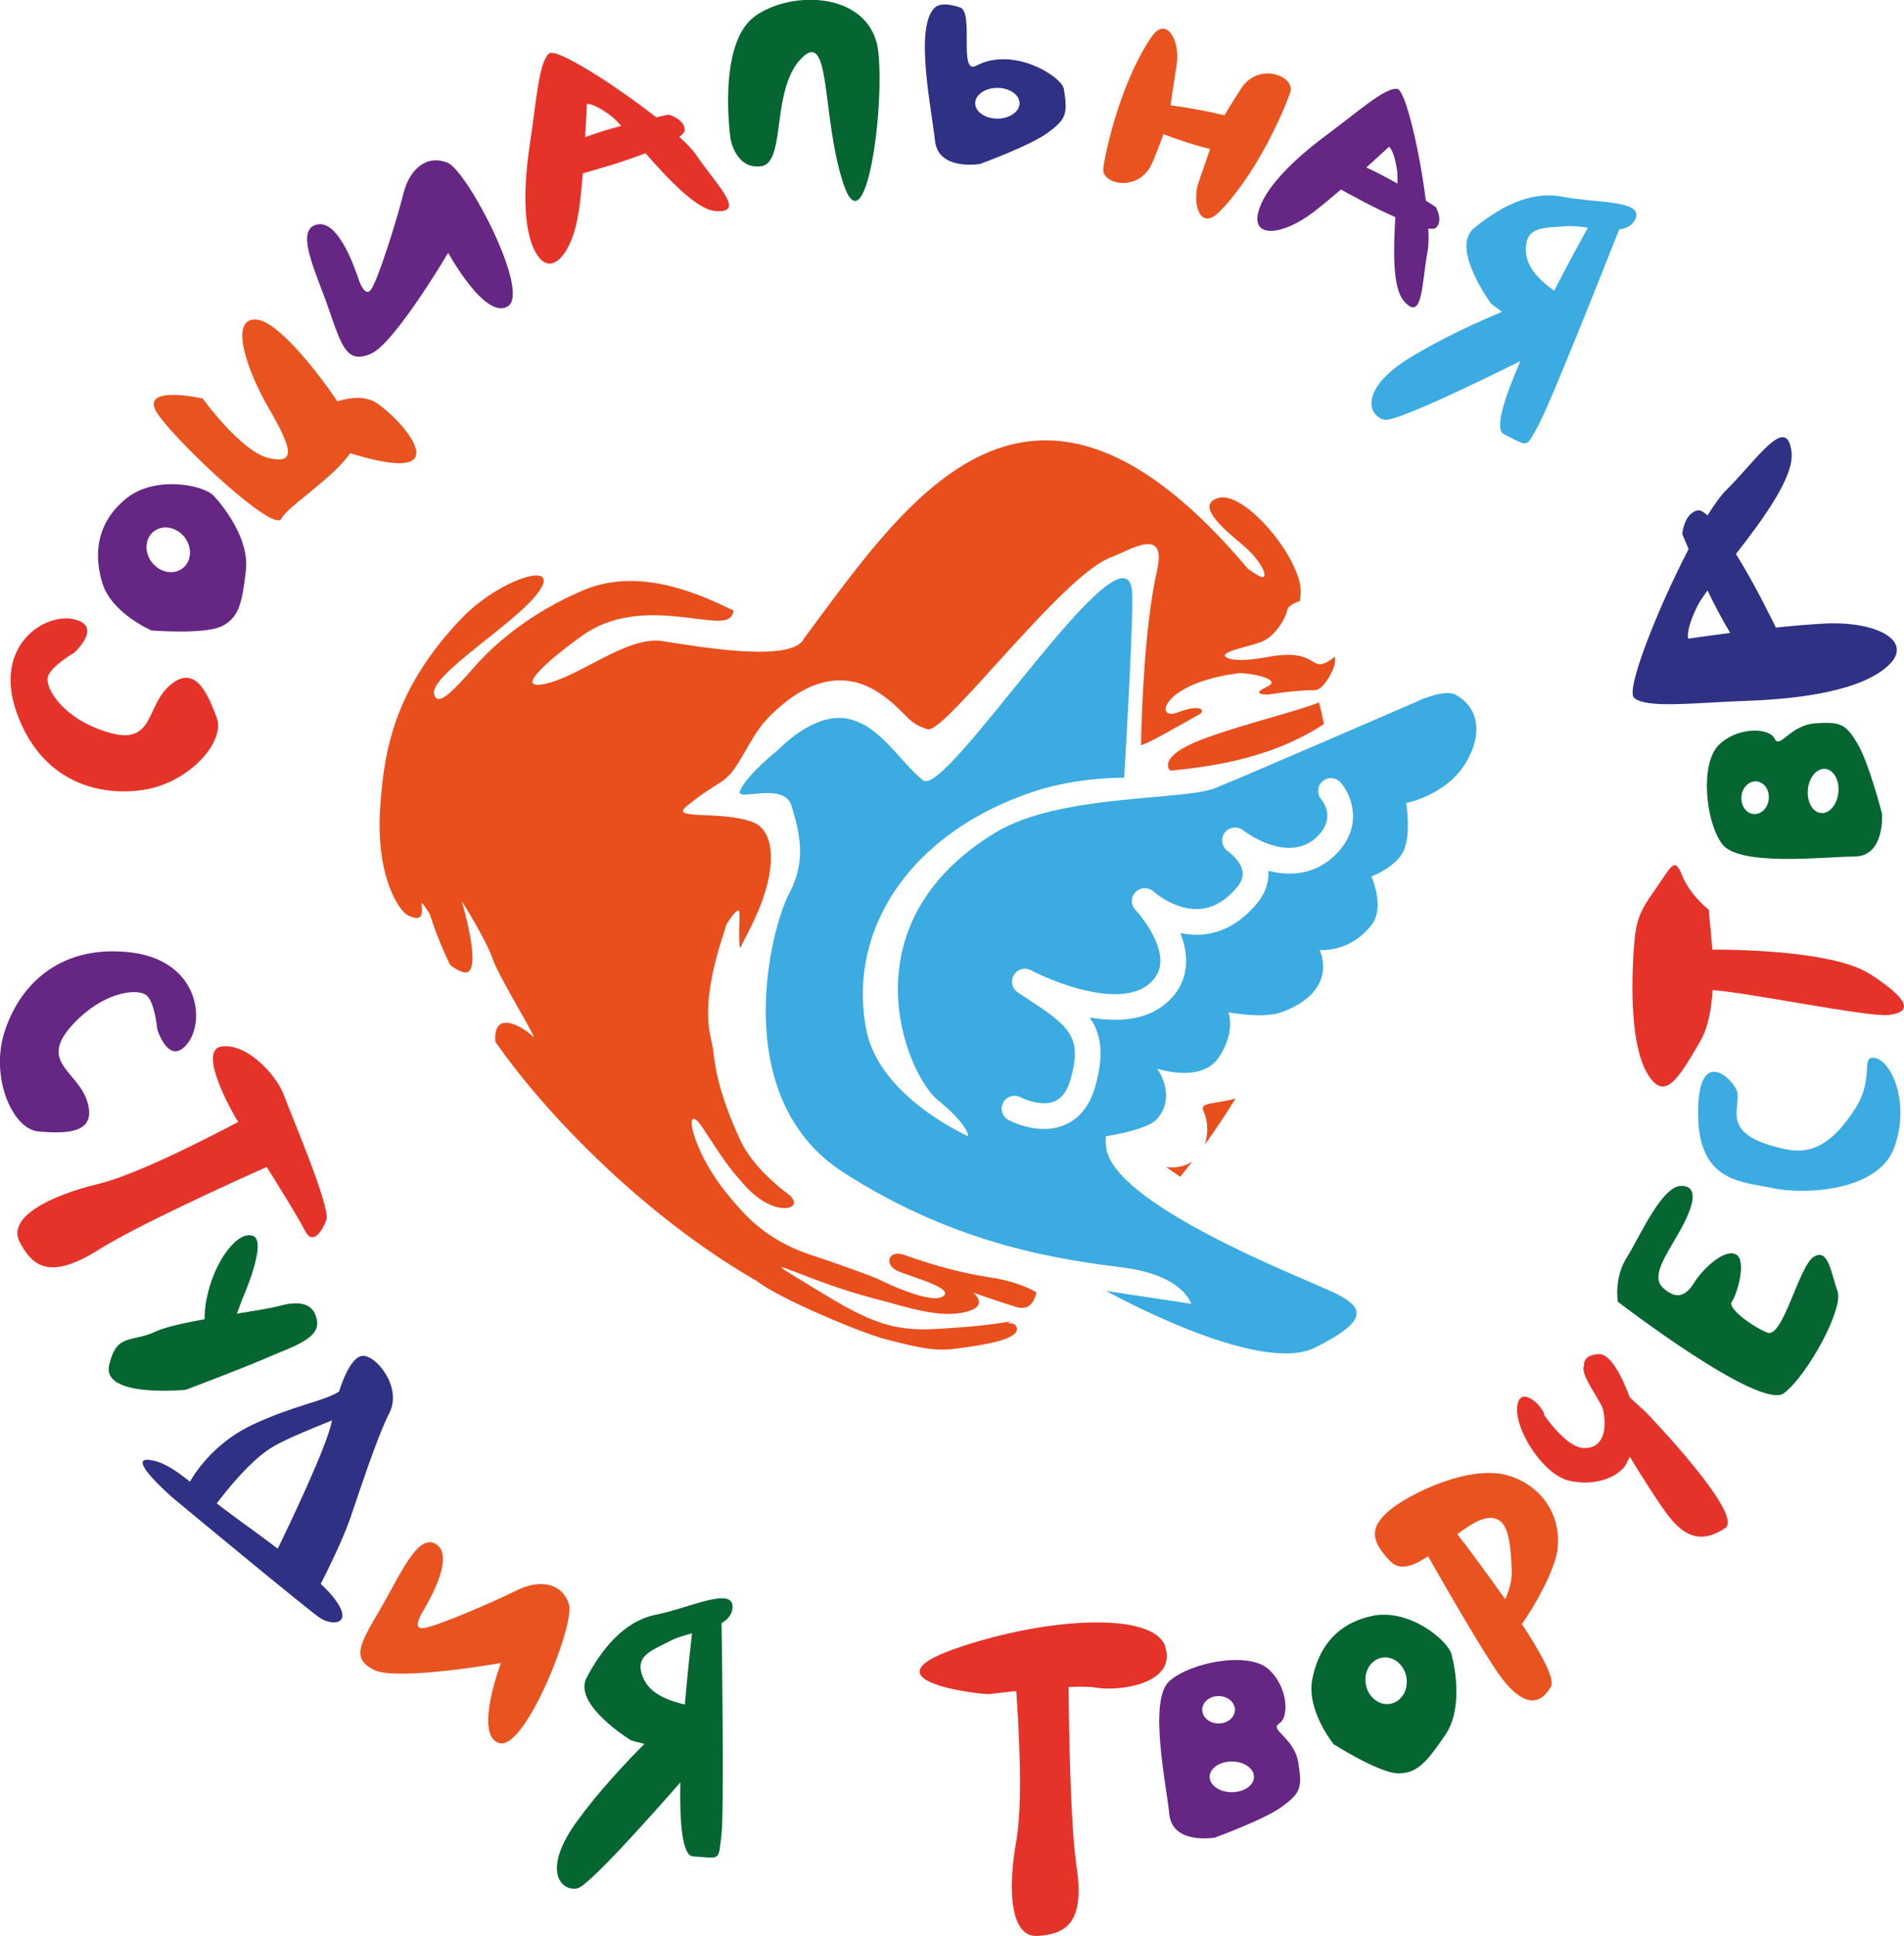 <?xml version="1.0" encoding="UTF-8"?> <svg xmlns="http://www.w3.org/2000/svg" id="_Слой_2" data-name="Слой 2" viewBox="0 0 231.7 235.49"><defs><style> .cls-1 { fill: #2f3184; } .cls-1, .cls-2, .cls-3, .cls-4, .cls-5, .cls-6, .cls-7 { stroke-width: 0px; } .cls-2 { fill: #3babe2; } .cls-3 { fill: #066631; } .cls-4 { fill: #662683; } .cls-5 { fill: #e94e1d; } .cls-6 { fill: #e6332a; } .cls-7 { fill: #e85320; } </style></defs><g id="_Слой_1-2" data-name="Слой 1"><g><path class="cls-5" d="m141.93,141.98c.58.4,1.14.79,1.69,1.17.49-.61.98-1.24,1.46-1.87-.78.55-1.81.84-3.16.7"></path><path class="cls-5" d="m150.35,133.62c-2.18.67-4.41.43-3.92,1.46.57,1.19.65,2.81.16,4.18,1.31-1.81,2.57-3.7,3.77-5.65"></path><path class="cls-5" d="m122.58,160.93c.15-.07.3-.14.46-.21-2.23.41-5.34.75-9.63.96-6.25.31-9.62-2.14-16.21-6.12-5.82-3.51,1.32.36,9.02,2.35,4.26,1.1,8.37,2.62,11.68,1.57,2.4-.76.54-2.23.54-2.23,0,0,3.8,1.31,5.28,1.75,1.57.47,2.17-.77,2.41-1.8-1.43-.82-3.31-1.47-5.81-1.84-3.12-.47-6.72-1.42-10.33-2.73-1.87-.65-2.53,1.24-.65,2.02,1.88.78,7.06,2.14,5.33,3.09-1.73.94-7.91-2.2-7.91-2.2,0,0-2.55-1.05-8.2-2.93-5.65-1.88-8.24-5.2-9.85-7.11-4.86-5.8-5.67-12.07-3.15-8.23,2.52,3.84,3.01,4.63,5.1,6.96,3.4,3.78,6.95,3,5.69,1.45-.05-.06-.07-.1-.06-.13-2.87-2.13-5.12-4.49-6.25-6.95-2.05-4.45-3.01-7.96-3.25-10.93-.17-.75-.32-1.48-.44-2.17-.94-5.36,2.04-12.63,2.04-13.04,0,0,1.57-2.57,1.6-1.39.03,1.18-.11,2.35,0,3.84,0,.12.03.27.06.43.57-1.1,1.16-2.23,1.73-3.44,2.81-5.93,2.66-10.81-.17-11.89-3.87-1.48-10.24-.18-8.04-1.96,4.18-3.38,4.59-2.44,6.47-5.58,1.83-3.04,2.18-4.11,4.62-6.29,3.14-2.82,7.76-5.14,12.62-1.69,3.21,2.28,2.98,3.43,5.65,4.23,2.2.31,16.31-18.66,22.16-20.88,2.46-.93,6.95-3.92,5.71,1.56-1.46,6.46-1.85,16.29-1.95,21.25,1.25-.39,4.08-2.09,6.82-3.6.01-.01.05-.03.12-.07l.1-.05.08-.04c.76-.49.18-1.31-2.71-.21-2.75,1.05-2.08-3.53,7.45-4.79.79-.11,5.65.63,3.45,1.66-2.2,1.03.18.93.18.93h0c2.18-.35,4.29-.54,5.74-.53h0s0,0,0,0c0,0,.82.04,1.92-2.07.42-.8.53-1.47.44-2.02-.13.13-.27.25-.44.36-2.82,1.88-1.27-1.53-7.86-.28-1.21.23-3.97.63-4.93,0-.96-.64,2.73-1.25,4.3-1.87,1.57-.63,2.84-2.6,3.14-3.87.11-.46.73-.82,1.51-1.07.19-.82.18-1.75-.15-2.81-1.46-4.59-7.03-10.52-9.73-9.75-2.7.77.11,3.38,2.83,5.62,2.72,2.24,3.55,4.75,1.98,3.81-.43-.26-.85-.54-1.23-.81-26.49-31.46-41.4-8.46-54.04,8.5-1.4,2.97-12.79.99-17.18.3-4.39-.69-10.25,4.45-14.48,5.23-4.23.78,2.56-4.4,4.76-5.95,6.9-4.87,16-.68,17.81-2.06.38-.29.52-.62.52-.94-5.22-2.6-12.05-5.17-18.41-2.41-4.13,1.79-7.78,4.12-10.82,6.93l-.06.05c-.31.27-.63.59-.98.94-.57.57-1.11,1.16-1.62,1.77-2.05,2.28-4.1,4.56-4.53,2.92-.63-2.36,10.02-8.64,12.76-12.53,2.74-3.89-4.88-1.47-9.41,3.27-8.35,8.73-9.47,16.33-9.92,23.13-.54,8.23,2.28,12.42,3.33,12.97,3.43,1.78.31-3.87,2.71-.13h0c.63,2.01,1.45,4.06,2.45,6.16.36.32.83.62,1.43.86,2.95,1.19,0-8.61,0-8.61,0,0,2.98,4.71,3.78,7.06.8,2.35,5.86,10.43,4.85,9.4-1.02-1.03-4.84-3.44-4.53.68,2.99,4.25,6.71,8.64,11.26,13.14,6.66,6.58,13.69,12,20.5,15.92h.02c2.65,2.14,12.76,6.34,15.58,7.08,4.71,1.23,6.34,1.52,8.94,1.15,2.61-.37,8.17-1.06,7.01-2.8-.12-.19-.47-.27-.99-.29"></path><path class="cls-5" d="m142.41,93.75h0c3.96-.42,11.93-1.2,18.7-5.68-.17-.88-.37-1.75-.6-2.62-2.76,1.09-8.79,2.53-13.52,4.23-6.59,2.35-4.57,4.08-4.57,4.08"></path><path class="cls-4" d="m4.7,137.64c3.15.24,7.16.39,5.92-3.64-1.25-4.02-6.64-4.87-.88-10.26,3.37-3.14,7.07-3.52,8.09-2.66,1.02.85,1.31,4.12,1.31,4.12,0,0,1.4,4.61,3.67,1.74,2.27-2.87,1.32-10.31-7.28-11.13-8.6-.83-13.3,4.32-15.01,9.81-1.71,5.49,1.02,11.77,4.17,12.01"></path><path class="cls-6" d="m37.07,149.61c.87,1.93,2.06.34,2.64-1.19.58-1.53-4.39-13.03-5.17-15.22-.77-2.19-4.32-6.3-7.53-5.91-3.21.39,1.61,8.58,1.61,8.58,0,0,.14.22.38.6-3.8,2-12.31,6.4-17.09,7.56-6.1,1.48-11.04,4.13-9.52,7.04,1.52,2.91,3.61,4.72,9.54.99,4.68-2.94,15.97-8.07,20.53-10.11,2.01,3.22,4.16,6.7,4.59,7.67"></path><path class="cls-3" d="m22.61,169.06s7.48-2.83,10-3.95c2.52-1.12,6.28-2.19,5.98-4.36-.3-2.17-1.99-2.61-4.57-1.9-.97.26-2.95.58-5.19.95.36-.95.61-1.67.61-1.67,0,0,3.18-7.09,1.36-7.79-1.82-.7-4.67,2.92-5.63,7.5-.2.98-.28,1.86-.27,2.63-2.52.46-4.84.97-6.01,1.52-2.83,1.35-4.71.09-5.61,4.09-.9,4,9.33,2.98,9.33,2.98"></path><path class="cls-1" d="m47.39,171.86c1.59-3.18-1.68-7.09-3.31-6.93-1.08.11-2.1,2.07-2.83,4.35-1.9,1.2-5.38,1.63-10.44,3.99-4.38,2.04-6.74,5.33-7.7,6.96-1.8-1.44-3.36-2.49-5.01-2.65-2.77-.27,3.07,4.74,3.07,4.74,0,0,16.34,13.56,17.8,14.51,1.47.95,4.06.82,1.83-2.24-.42-.58-1.03-1.23-1.77-1.92.6-1.17,2.63-5.21,3.57-7.92,1.11-3.2,3.19-9.71,4.79-12.89m-20.2,11.64c-.28-.21-.55-.41-.81-.62,1.3-1.73,4.28-5.47,7.02-7,1.87-1.05,4.66-2.14,7-3.1-.5,2.99-5.58,13.51-6.6,15.6-2.4-1.81-4.88-3.57-6.61-4.88Z"></path><path class="cls-7" d="m69.23,195.14c-.76-2.45-3.37-3.17-6.36-1.68-2.99,1.49-9.5,4.27-11.25,4.58-1.75.31,0-2.3,0-2.3.08-.23,3.82-6.13,1.56-7.82-2.26-1.69-4.43,3.59-6.93,7.86-2.5,4.26-3.51,5.95-.74,7.35,2.78,1.4,15.45-.84,15.45-.84,0,0-3.35,8.83-.2,9.75,3.15.92,9.24-14.46,8.48-16.91"></path><path class="cls-3" d="m79.87,196.4c-4.05.81-6.75,4.39-8.48,7.67-1.74,3.28,5.4,7.63,5.4,7.63,0,0,.66.2,1.63.43-2.26,2.27-5.56,5.78-8.18,9.38-4.43,6.07-1.93,8.59,0,8.2,1.33-.27,8.32-8.06,12.55-12.89-.1,4.93.23,8.9,1.53,8.99,3.47.24,3.08.61,3.47-2.57.34-2.77.08-21.2.02-25.8.75-.44,1.27-1.02,1.33-1.85.19-2.7-5.21,0-9.25.81m3.45,10.94c-1.92-.43-4.14-1.25-4.99-3.07-1.35-2.89.96-3.47,3.28-4.7.69-.36,1.61-.63,2.58-.88-.18,1.58-.55,4.88-.87,8.65Z"></path><path class="cls-6" d="m141.83,200.37c-1.32-4.44-14.68-3.65-25.7.22-11.02,3.87,2.88,5.5,4.21,5.49,0,0,1.41-.18,3.33-.38.31,4.47.84,13.56,0,18.24-1.1,6.18-.67,11.77,2.6,11.55,3.28-.22,5.77-1.4,4.75-8.33-.76-5.16-.94-16.49-.98-21.95,1.4-.06,2.62-.05,3.34.08,2.83.49,9.77-.47,8.44-4.9"></path><path class="cls-4" d="m155.67,209.64c1.28-.77,1.03-4.63-1.41-6.68-2.44-2.06-9.38-.77-11.96,1.54-2.57,2.31-.38,12.47,0,16.2.39,3.73,5.53,2.83,5.53,2.83,0,0,6.04-2.18,8.23-3.8,2.18-1.62,2.44-2.24,1.93-5.32-.51-3.09-3.6-3.99-2.31-4.76m-9.38-1.67c0-.92.89-1.67,1.99-1.67s1.99.75,1.99,1.67-.89,1.67-1.99,1.67-1.99-.75-1.99-1.67Zm3.6,10.03c-1.49,0-2.7-.84-2.7-1.87s1.21-1.87,2.7-1.87,2.7.84,2.7,1.87-1.21,1.87-2.7,1.87Z"></path><path class="cls-3" d="m220.9,87.99c-3.12.22-4.31,3.21-4.95,1.85-.65-1.35-4.51-1.46-6.79.78-2.28,2.23-1.65,9.27.4,12.04,2.06,2.78,12.38,1.56,16.12,1.53,3.75-.03,3.34-5.23,3.34-5.23,0,0-1.6-6.22-3.01-8.55-1.4-2.33-2-2.64-5.12-2.42m-5.65,9.21c-.1,1.09-.93,1.91-1.85,1.82-.92-.09-1.58-1.05-1.47-2.14.1-1.1.93-1.91,1.85-1.83.92.09,1.58,1.05,1.47,2.14Zm8.47-.81c-.14,1.49-1.09,2.61-2.11,2.51-1.03-.1-1.74-1.38-1.6-2.86.14-1.48,1.09-2.61,2.12-2.51,1.02.1,1.74,1.38,1.6,2.86Z"></path><path class="cls-3" d="m167.13,196.54c-2.28.43-6.31,1.92-7.44,7.75-.73,3.78,2.6,7.88,2.6,7.88,0,0,5.55,3.54,7.89,3.55,2.34,0,3.52-1.5,5.68-4.65,2.16-3.15,1.24-8.08.78-9.82-.46-1.74-5.09-5.54-9.51-4.72m2.07,10.72c-1.36.26-2.7-.79-2.99-2.34-.29-1.55.58-3,1.94-3.26,1.36-.26,2.7.79,2.99,2.34.29,1.55-.58,3.01-1.94,3.26Z"></path><path class="cls-7" d="m183.79,179.57c-4.67-1.61-12.21,2.1-14.61,4.08-2.4,1.98-2.58,3.62.02,6.28,1.17,1.2,2.81.55,4.58-.63,2.51,4.41,7.27,12.66,9.07,14.97,2.49,3.2,4.53,3.31,5.89.88.51-.9-1.2-4.03-3.54-7.6,1.69-2.37,3.97-6.56,4.32-8.95.48-3.32-1.06-7.43-5.72-9.04m-6.46,7.06c1-.75,1.97-1.4,2.84-1.73,3.45-1.28,3.61,2.58,3.78,5.97.07,1.41-.32,2.67-.8,3.67-2.1-3-4.32-5.96-5.82-7.92Z"></path><path class="cls-6" d="m198.33,169.99c-.98-2.62-2.36-5.38-3.84-5.27-1.31.1-1.76.64-1.73,1.39-.52,1.06,1.92,4.12,2.28,5.23.56,2.26.21,4.93-2.36,4.8-2.16-.11-4.78-4.03-4.78-4.03.16-.62-2.78-3.86-3.25-1.17-.47,2.69,3,8.38,6.27,9.17,3.28.79,6.27-.56,7.01-2.1.13-.26.26-.53.4-.81,1.65,2.72,3.54,5.67,4.7,7.19,2.34,3.06,4.47,3.09,6.9,1.5,2.43-1.59-9.53-13.99-9.53-13.99,0,0-.89-.86-2.07-1.92"></path><path class="cls-3" d="m220.7,152.89c-1.81,1.17-3.75,9.99-5.64,9.21-1.89-.78-4.9-2.99-4.31-3.76.59-.77,1.86-4.95.53-5.73-1.33-.78-3.97,1.58-5.14,3.46-1.17,1.88-2.38,1.85-3.76.59-1.39-1.26.02-3.46,1.68-6.28,1.66-2.83,3.04-6.04.61-6.13-2.43-.09-5.1,6.17-6.7,8.7-1.6,2.53-1.09,5.4-1.09,5.4,0,0,17.36,13.34,20.23,11.11,2.87-2.22,7.27-10.26,6.5-12.39-.76-2.13-1.11-5.35-2.91-4.17"></path><path class="cls-2" d="m228.26,128.72c-2.02-.48,0,2.33-2.57,6.25-2.57,3.92-5.03,5.57-8.49,4.81-7.83-1.71-5.46-4.63-5.77-6.85-.18-1.32-4.75-6.15-4.79,2.38-.04,8.53,5.32,8.41,9.09,9.22,3.77.81,12.73.43,14.74-4.84,2.01-5.27-.19-10.49-2.21-10.97"></path><path class="cls-6" d="m227.6,118.51c-4.1-2.66-14.57-2.99-19.23-3-.17-2.61-.47-4.61-.4-4.81,0,0-2.37-1.88-3.29-4.25-.92-2.37-1.34-.96-3.28,1.78-1.94,2.75-2.36,3.66-2.61,7.62-.25,3.95-.39,11.24,1.66,14.71,2.05,3.48,3.67.91,6.48-3.95.93-1.62,1.34-3.87,1.48-6.17,4.25.28,18.86,3.29,21.34,3.03,2.64-.29,3.19-1.5-2.16-4.97"></path><path class="cls-1" d="m198.85,84.88c1.51,1.35,7.42.59,13.98.36,6.55-.24,13.74-1.29,16.95-4.27,3.21-2.98-1.4-5.43-7.69-5.12-1.78.09-3.88.27-5.98.49-.38-.84-.89-1.73-1.36-2.7-.66-1.33-2.03-3.88-3.5-6.25,3.34-4.28,7.11-9.44,6.77-12.37-.56-4.8-4.18.87-8,4.65-.63.62-1.39,1.69-2.23,3.03-.47-.44-.87-.67-1.17-.62-1.7.32-1.9,2.89-1.9,2.89,0,0,.29.71.77,1.82-3.78,7.26-7.69,17.15-6.64,18.09m11.7-7.89c-2.94.38-5.09.7-5.09.7,0,0-.43-.87,1.11-3.99.23-.47.66-1.11,1.22-1.87.85,1.75,1.8,3.58,2.76,5.16Z"></path><path class="cls-6" d="m17.22,96.12c5.7-.76,10.26-5.87,9.15-8.83-1.11-2.96-2.66-6.66-5.79-3.84-3.12,2.82-1.63,8.07-8.94,5.1-4.27-1.73-6.16-4.94-5.82-6.22.35-1.28,3.19-2.92,3.19-2.92,0,0,3.59-3.21.04-4.07-3.56-.86-9.91,3.13-7.04,11.29,2.87,8.15,9.51,10.25,15.21,9.49"></path><path class="cls-4" d="m45.13,43.03c2.87-1.2,9.41-12.28,9.41-12.28,0,0,4.53,8.29,7.28,6.5,2.75-1.8-4.96-16.42-7.32-17.44-2.36-1.01-4.6.5-5.41,3.74-.81,3.24-2.94,10-3.84,11.52-.9,1.53-1.74-1.49-1.74-1.49-.12-.21-2.17-6.89-4.93-6.27-2.76.62-.15,5.7,1.46,10.38,1.61,4.68,2.23,6.54,5.1,5.35"></path><path class="cls-2" d="m182.77,37.93c-2.95,1.24-7.34,3.23-11.14,5.55-6.42,3.92-5.06,7.21-3.13,7.58,1.33.26,10.77-4.28,16.52-7.14-1.97,4.52-3.18,8.31-2.02,8.89,3.12,1.55,2.62,1.74,4.19-1.05,1.37-2.43,8.16-19.57,9.85-23.85.87-.12,1.57-.46,1.94-1.2,1.21-2.42-4.81-1.98-8.87-2.78-4.05-.79-7.91,1.49-10.77,3.86-2.85,2.37,2.08,9.11,2.08,9.11,0,0,.53.44,1.34,1.02m7.75-10.4c.77-.07,1.73.04,2.72.17-.77,1.39-2.37,4.3-4.1,7.67-1.61-1.13-3.35-2.74-3.44-4.75-.15-3.19,2.21-2.84,4.82-3.09Z"></path><path class="cls-1" d="m119.3,19.93s6.04-2.19,8.23-3.8c2.19-1.62,2.44-2.24,1.93-5.32-.25-1.47-6.1-5.23-10.65-2.82-2.23,1.18-.22-6.5-1.99-7.09-1.36-.45-2.46-.51-3.04.01-2.57,2.31-.39,12.47,0,16.2.38,3.73,5.53,2.83,5.53,2.83m2.06-9.25c1.49,0,2.7.84,2.7,1.87s-1.21,1.87-2.7,1.87-2.7-.84-2.7-1.87,1.21-1.87,2.7-1.87Z"></path><path class="cls-4" d="m18.43,76.69s6.56.53,8.64-.55c2.07-1.09,2.42-2.97,2.85-6.77.44-3.79-2.68-7.72-3.9-9.05-1.22-1.33-7.09-2.52-10.61.28-1.82,1.44-4.68,4.65-2.95,10.33,1.12,3.69,5.98,5.76,5.98,5.76m.27-12.04c1.08-.86,2.75-.56,3.73.67.98,1.23.89,2.93-.19,3.79-1.09.86-2.76.56-3.74-.67-.98-1.23-.89-2.93.19-3.79Z"></path><path class="cls-6" d="m70.43,25.77c.19-1.38.36-3.03.5-4.69.7-.17,1.47-.43,2.28-.66,1.13-.31,3.3-1,5.34-1.78,2.82,3.21,6.25,6.88,8.56,7.04,3.79.28-.06-3.36-2.42-6.87-.39-.58-1.1-1.32-2.02-2.16.4-.3.65-.58.65-.82,0-1.36-1.95-1.89-1.95-1.89,0,0-.59.12-1.52.33-5.06-3.98-12.12-8.45-13-7.78-1.27.97-1.55,5.65-2.33,10.74-.78,5.09-1.02,10.8.81,13.72,1.83,2.92,4.4-.29,5.08-5.19m3.93-11.67c.33.24.76.67,1.26,1.22-1.48.4-3.03.87-4.39,1.37.14-2.32.21-4.03.21-4.03,0,0,.73-.2,2.92,1.44Z"></path><path class="cls-4" d="m153.09,25.92c-.7,3.11,3.08,2.68,6.72-.1,1.03-.79,2.21-1.77,3.38-2.77.57.35,1.25.67,1.93,1.05.94.53,2.82,1.49,4.68,2.31-.23,3.95-.37,8.6,1.05,10.22,2.32,2.65,2.15-2.25,2.88-6.09.12-.63.14-1.59.08-2.74.46.07.8.05.96-.11.89-.89-.05-2.51-.05-2.51,0,0-.47-.31-1.21-.78-.73-5.91-2.47-13.46-3.48-13.59-1.46-.19-4.7,2.71-8.53,5.56-3.83,2.85-7.71,6.45-8.4,9.56m16.91-5.23c.06.37.06.94.04,1.63-1.23-.7-2.56-1.4-3.78-1.96,1.6-1.44,2.76-2.52,2.76-2.52,0,0,.61.34.98,2.85Z"></path><path class="cls-7" d="m34.25,63.08c.62-1.38,6.29-4.91,8.36-7.95,2.39.74,5.08,1.39,6.69,1.17,3.41-.46-.32-5.01-3.32-7.18-1.4-1.01-3.3-.81-4.93-.3-2.82-4.19-7.39-9.76-9.84-9.95-3.31-.26-1.32,5.94,1.53,10.85,2.85,4.92,3.29,6.79-.07,5.99-3.35-.8-8.02-7.24-8.02-7.24,0,0-8.18-1.84-5.34,2.06,2.84,3.9,14.11,14.38,14.93,12.55"></path><path class="cls-3" d="m91.85,2c-4.63,3.32-2.95,14.9-2.95,14.9,0,0,.63,3.75,3.72,3.32,3.09-.43,1.16-9.21,4.85-13.07,3.7-3.86,2.47,6.94,5.13,15.1,2.65,8.16,5.06-8.55,4.29-15.88-.77-7.33-10.41-7.71-15.04-4.39"></path><path class="cls-7" d="m140.24,19.78c.61-1.51,1.03-2.57,1.34-3.46,1.63.62,3.69,1.33,5.68,1.8-.35,1-.77,2.26-1.39,4.01-.87,2.47.12,5.96,2.39,3.75,2.18-2.13,4.23-5.24,5.84-8.23l.05-.05c.1-.13.15-.27.19-.4,1.19-2.26,2.13-4.42,2.67-5.98.67-1.94-3.84-3.78-6-.42-.91,1.42-1.53,2.4-2,3.23-2.18-.54-4.62-.95-6.57-1.23.19-1.18.39-2.7.77-5.11.4-2.59-1.21-5.84-3.04-3.25-3.18,4.51-5.33,12.13-5.91,16.01-.3,2.03,4.47,3.01,5.97-.69"></path><path class="cls-2" d="m161.88,157.03c-4.08-1.88-26.66-10.67-27.29-17.57-.63-6.9,6.27-12.23,19.76-18.82,13.49-6.59,19.14-35.76,19.14-35.76,0,0-21.7,9.41-25.6,10.98-3.89,1.57-18.96.67-26.78,5.43-18.42,11.2-10.83,29.39-6.98,32.53,3.84,3.14,3.68,4.39,3.68,4.39,0,0-10.77-4.73-12.38-12.9-2.41-12.2,5.35-24.18,20.7-29.13,5.22-1.68,10.67-1.57,10.67-1.57,0,0,1.25-20.61.94-22.9-1.17-8.52-22.58,25.41-25.4,23.21-2.82-2.2-5.33-6.9-9.41-7.53-4.08-.63-8.16,3.76-8.16,3.76,0,0-3.84,3.03-4.71,5.02-.65,1.5,5.33-1.25,6.27,1.88.94,3.14,1.88,6.59-.31,10.67-2.2,4.08-7.53,24.78,6.59,33.88,14.12,9.1,26.98,10.67,34.19,11.61,7.21.94,8.16,4.39,8.16,4.39l-10.35-1.57s18.51,10.35,25.41,6.9c6.9-3.45,5.96-5.02,1.88-6.9m-28.61-24.88c-.67,2.35-1.93,3.93-3.74,4.69-.84.36-1.71.49-2.52.49-2.18,0-4.04-.95-4.31-1.09-.76-.41-1.05-1.36-.64-2.12.41-.76,1.35-1.05,2.12-.64.66.34,2.68,1.1,4.14.48.9-.38,1.53-1.25,1.93-2.66,1.54-5.38-.2-6.51-5.94-10.27l-.47-.31c-.7-.46-.92-1.39-.49-2.11.43-.72,1.34-.98,2.09-.59,2.79,1.48,10.82,4.67,14.36,1.68.87-.74,1.33-1.59,1.38-2.6.14-2.5-2.14-5.48-3.03-6.41-.58-.61-.58-1.58.02-2.18.59-.6,1.55-.63,2.18-.06.02.02,2.63,2.33,5.6,2.12,1.64-.11,3.17-.99,4.53-2.6.57-.67.8-1.31.71-1.94-.15-1.05-1.12-1.95-1.57-2.32-.11-.08-.22-.16-.32-.25-.66-.52-.8-1.47-.3-2.15.49-.68,1.44-.85,2.14-.39.05.04.18.12.36.26,1.16.81,5.8,3.71,8.93.43,2.02-2.12.62-4.03.32-4.39-.55-.66-.47-1.65.19-2.2.66-.55,1.63-.48,2.19.17,1.27,1.48,2.82,5.17-.44,8.59-2.51,2.63-5.63,2.85-8.36,2.15.07,1.05-.16,2.51-1.46,4.05-1.94,2.3-4.21,3.55-6.75,3.71-.88.06-1.72-.03-2.5-.19.46,1.17.76,2.45.69,3.76-.1,1.9-.94,3.53-2.5,4.84-2.49,2.09-5.98,2.23-9.22,1.67,1.4,2.03,1.78,4.53.67,8.39Z"></path><path class="cls-2" d="m131.74,138.61s7.54-.75,9.07-2.51c2.45-2.82,0-6.11,0-6.11,0,0,5.32,1.81,7.47-1.32,2.15-3.14,1.2-5.54,1.2-5.54,0,0,4.24.86,6.59-.04,6.99-2.67,4.51-7.54,4.51-7.54,0,0,3.64.43,6.35-3.08,1.63-2.12-.04-5.85-.04-5.85,0,0,2.98-1.1,3.92-3.14.94-2.04.31-5.8.31-5.8,0,0,4.98-.94,7.33-5.02,2.35-4.08.95-7-1.37-8.17-1.28-.65-4.17.64-4.17.64,0,0-7.48,21.81-18.2,29.02-10.72,7.22-16.21,12.25-17.31,14.52-1.1,2.27-5.67,9.95-5.67,9.95"></path></g></g></svg> 